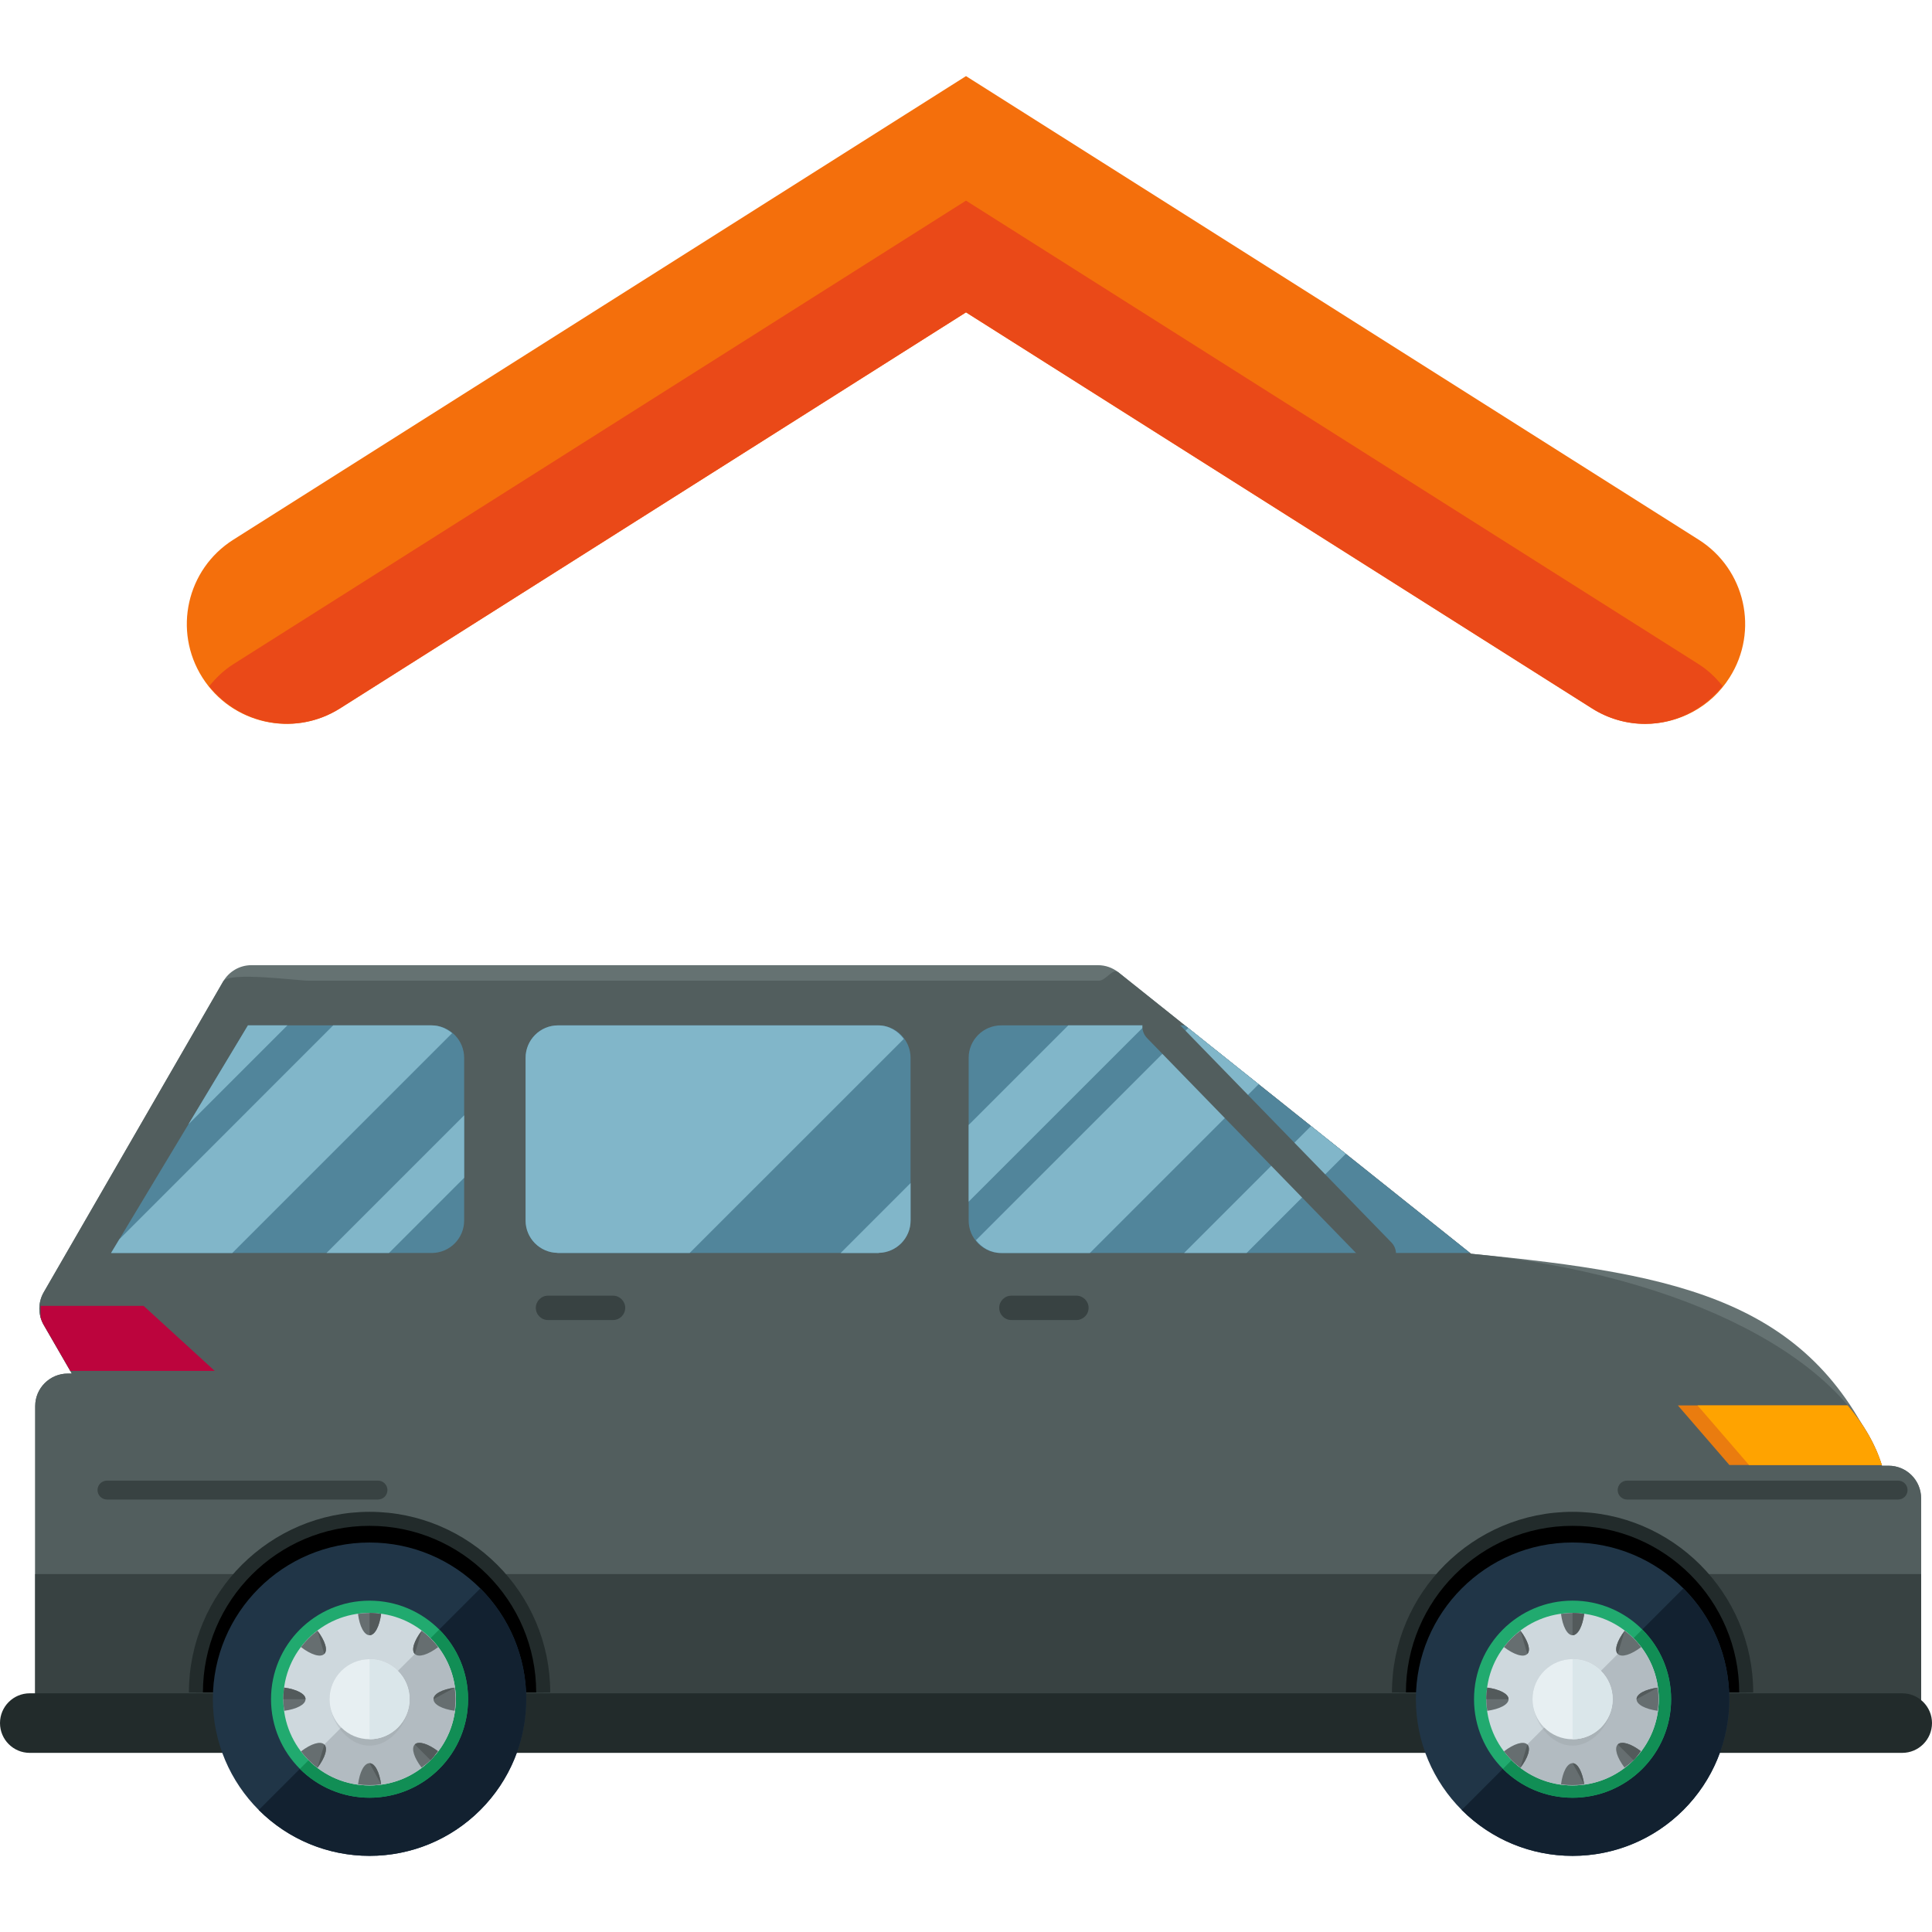 <svg xmlns="http://www.w3.org/2000/svg" xmlns:xlink="http://www.w3.org/1999/xlink" height="100%" width="100%" version="1.1" id="Layer_1" viewBox="0 0 504.123 504.123" xml:space="preserve"> <path style="fill:#F46F0C;" d="M429.3,188.881c-4.758,0-9.578-1.308-13.903-4.049L252.062,81.503L88.726,184.84 c-12.17,7.696-28.247,4.08-35.935-8.074c-7.696-12.17-4.08-28.247,8.082-35.935L252.062,19.858l191.181,120.966 c12.162,7.696,15.785,23.773,8.082,35.935C446.377,184.596,437.941,188.873,429.3,188.881z"></path> <path style="fill:#EA4918;" d="M88.726,184.84L252.062,81.503L415.397,184.84c4.324,2.741,9.137,4.049,13.903,4.049 c7.712-0.016,15.116-3.584,20.181-9.893c-1.757-2.15-3.765-4.12-6.231-5.679L252.062,52.35L60.873,173.316 c-2.481,1.568-4.529,3.568-6.286,5.742C62.779,189.251,77.399,192.008,88.726,184.84z"></path> <path style="fill:#657272;" d="M492.796,382.456h-1.725c-17.715-42.772-51.665-49.955-107.244-55.312L291.808,253.7 c-1.505-1.197-3.371-1.851-5.293-1.851H65.583c-3.017,0-5.813,1.615-7.341,4.238l-46.844,81.132c-1.504,2.623-1.504,5.853,0,8.483 l7.341,12.713h-1.063c-4.679,0-8.491,3.805-8.491,8.483v77.777c0,4.695,3.812,8.483,8.491,8.483h394.524h29.696h50.909 c4.687,0,8.476-3.789,8.476-8.483v-53.728C501.28,386.253,497.483,382.456,492.796,382.456z"></path> <path style="fill:#525E5E;" d="M492.796,382.456h-1.725c-8.428-27.782-51.665-49.955-107.244-55.312L291.808,253.7 c-1.505-1.197-3.19,2.198-5.104,2.198H80.597c-3.033,0-20.834-2.442-22.355,0.181l-46.844,81.132c-1.504,2.623-1.504,5.853,0,8.483 l7.341,12.713h-1.063c-4.679,0-8.491,3.805-8.491,8.483v77.777c0,4.695,3.812,8.483,8.491,8.483h394.524h29.696h50.909 c4.687,0,8.476-3.789,8.476-8.483V390.94C501.28,386.253,497.483,382.456,492.796,382.456z"></path> <path style="fill:#384242;" d="M9.184,410.734v33.942c0,4.695,3.812,8.483,8.491,8.483h394.524h29.696h50.909 c4.687,0,8.476-3.789,8.476-8.483v-33.942L9.184,410.734L9.184,410.734z"></path> <path style="fill:#222B2B;" d="M504.123,449.607c0,4.301-3.489,7.775-7.782,7.775H7.767c-4.293,0-7.767-3.474-7.767-7.775l0,0 c0-4.293,3.474-7.767,7.767-7.767h488.566C500.634,441.84,504.123,445.314,504.123,449.607L504.123,449.607z"></path> <path d="M51.121,441.62c0-25.017,20.291-45.308,45.316-45.308s45.3,20.291,45.3,45.308"></path> <path style="fill:#222B2B;" d="M143.573,441.62h-3.663c0-23.977-19.511-43.481-43.473-43.481c-23.977,0-43.488,19.503-43.488,43.481 h-3.655c0-25.994,21.157-47.135,47.143-47.135C122.423,394.484,143.573,415.634,143.573,441.62z"></path> <circle style="fill:#203547;" cx="96.421" cy="443.376" r="40.881"></circle> <path style="fill:#122130;" d="M125.338,414.468c15.974,15.974,15.974,41.85,0,57.817c-15.967,15.959-41.85,15.959-57.817,0"></path> <circle style="fill:#21AA6F;" cx="96.429" cy="443.376" r="25.71"></circle> <path style="fill:#118E55;" d="M114.601,425.196c10.051,10.043,10.043,26.317,0,36.368c-10.027,10.027-26.293,10.027-36.352,0"></path> <circle style="fill:#CED8DD;" cx="96.429" cy="443.376" r="22.504"></circle> <path style="fill:#B2BBC1;" d="M112.341,427.473c8.791,8.783,8.791,23.04,0,31.823c-8.783,8.791-23.032,8.783-31.823,0"></path> <path style="opacity:0.2;fill:#888F91;enable-background:new ;" d="M106.874,443.376c0,5.774-4.679,12.123-10.445,12.123 c-5.758,0-10.445-6.349-10.445-12.123s4.687-10.437,10.445-10.437C102.203,432.939,106.874,437.602,106.874,443.376z"></path> <circle style="fill:#E7EFF2;" cx="96.429" cy="443.376" r="10.445"></circle> <path style="fill:#DAE6EA;" d="M96.429,432.939c5.766,0,10.445,4.663,10.445,10.437s-4.679,10.453-10.445,10.453"></path> <path style="fill:#666E70;" d="M96.429,420.88c-1.032,0-2.032,0.095-3.017,0.228c0.402,3.23,1.599,5.577,3.017,5.577 c1.402,0,2.591-2.347,3.017-5.577C98.462,420.966,97.461,420.88,96.429,420.88z"></path> <path style="fill:#535A5B;" d="M96.429,426.685c1.402,0,2.591-2.347,3.017-5.577c-0.985-0.142-1.985-0.228-3.017-0.228"></path> <path style="fill:#666E70;" d="M93.428,465.597c1.985,0.276,4.001,0.276,6.018,0c-0.449-3.214-1.615-5.522-3.017-5.522 C95.011,460.075,93.846,462.383,93.428,465.597z"></path> <path style="fill:#535A5B;" d="M99.446,465.597c-0.449-3.214-1.615-5.522-3.017-5.522"></path> <path style="fill:#666E70;" d="M78.533,429.773c2.591,1.993,5.088,2.796,6.081,1.804c1-0.992,0.189-3.489-1.796-6.081 C81.195,426.724,79.77,428.15,78.533,429.773z"></path> <path style="fill:#535A5B;" d="M84.614,431.577c1-0.992,0.189-3.489-1.796-6.081"></path> <path style="fill:#666E70;" d="M114.263,456.932c-2.576-1.938-5.033-2.733-6.026-1.749c-1.008,1-0.205,3.458,1.764,6.034 c0.788-0.614,1.631-1.197,2.339-1.922C113.065,458.571,113.64,457.744,114.263,456.932z"></path> <path style="fill:#535A5B;" d="M112.341,459.296c0.725-0.725,1.3-1.544,1.922-2.363c-2.576-1.938-5.033-2.733-6.026-1.749"></path> <path style="fill:#666E70;" d="M74.153,446.409c3.23-0.441,5.569-1.615,5.569-3.033c0.016-1.394-2.339-2.584-5.569-3.025 c-0.142,0.992-0.228,2.001-0.228,3.025C73.925,444.408,74.012,445.409,74.153,446.409z"></path> <path style="fill:#535A5B;" d="M79.722,443.376c0.016-1.394-2.339-2.584-5.569-3.025c-0.142,0.992-0.228,2.001-0.228,3.025"></path> <path style="fill:#666E70;" d="M113.12,443.376c0,1.41,2.308,2.591,5.506,3.025c0.291-2.016,0.291-4.017,0.016-6.042 C115.428,440.801,113.12,441.982,113.12,443.376z"></path> <path style="fill:#535A5B;" d="M118.642,440.359c-3.214,0.441-5.522,1.623-5.522,3.017"></path> <path style="fill:#666E70;" d="M78.541,456.995c1.229,1.623,2.655,3.048,4.285,4.285c1.985-2.599,2.788-5.089,1.796-6.081 C83.621,454.199,81.148,455.003,78.541,456.995z"></path> <path style="fill:#535A5B;" d="M82.826,461.281c1.985-2.599,2.788-5.089,1.796-6.081"></path> <path style="fill:#666E70;" d="M110.048,425.504c-1.993,2.584-2.812,5.088-1.804,6.073c0.992,0.992,3.482,0.181,6.081-1.796 C113.089,428.15,111.655,426.724,110.048,425.504z"></path> <path style="fill:#535A5B;" d="M110.048,425.504c-1.993,2.584-2.812,5.088-1.804,6.073"></path> <path d="M365.032,441.62c0-25.017,20.275-45.308,45.308-45.308c25.017,0,45.308,20.291,45.308,45.308"></path> <path style="fill:#222B2B;" d="M457.468,441.62h-3.655c0-23.977-19.503-43.481-43.481-43.481c-23.977,0-43.481,19.503-43.481,43.481 h-3.647c0-25.994,21.157-47.135,47.12-47.135C436.334,394.484,457.468,415.634,457.468,441.62z"></path> <circle style="fill:#203547;" cx="410.34" cy="443.376" r="40.889"></circle> <path style="fill:#122130;" d="M439.249,414.468c15.974,15.974,15.974,41.85,0,57.817c-15.982,15.959-41.858,15.959-57.832,0"></path> <circle style="fill:#21AA6F;" cx="410.34" cy="443.376" r="25.718"></circle> <path style="fill:#118E55;" d="M428.505,425.196c10.043,10.043,10.035,26.317,0,36.368c-10.035,10.027-26.309,10.027-36.352,0"></path> <circle style="fill:#CED8DD;" cx="410.333" cy="443.376" r="22.496"></circle> <path style="fill:#B2BBC1;" d="M426.244,427.473c8.783,8.783,8.783,23.04,0,31.823c-8.791,8.791-23.048,8.783-31.839,0"></path> <path style="opacity:0.2;fill:#888F91;enable-background:new ;" d="M420.801,443.376c0,5.774-4.703,12.123-10.468,12.123 c-5.758,0-10.445-6.349-10.445-12.123s4.687-10.437,10.445-10.437C416.098,432.939,420.801,437.602,420.801,443.376z"></path> <circle style="fill:#E7EFF2;" cx="410.34" cy="443.376" r="10.461"></circle> <path style="fill:#DAE6EA;" d="M410.333,432.939c5.766,0,10.468,4.663,10.468,10.437s-4.703,10.453-10.468,10.453"></path> <path style="fill:#666E70;" d="M410.333,420.88c-1.024,0-2.009,0.095-3.017,0.228c0.418,3.23,1.607,5.577,3.017,5.577 s2.607-2.347,3.04-5.577C412.373,420.966,411.38,420.88,410.333,420.88z"></path> <path style="fill:#535A5B;" d="M410.333,426.685c1.41,0,2.607-2.347,3.04-5.577c-1-0.142-1.993-0.228-3.04-0.228"></path> <path style="fill:#666E70;" d="M407.324,465.597c2.001,0.276,4.025,0.276,6.049,0c-0.48-3.214-1.646-5.522-3.04-5.522 C408.923,460.075,407.741,462.383,407.324,465.597z"></path> <path style="fill:#535A5B;" d="M413.373,465.597c-0.48-3.214-1.646-5.522-3.04-5.522"></path> <path style="fill:#666E70;" d="M392.428,429.773c2.615,1.993,5.088,2.796,6.097,1.804c0.992-0.992,0.165-3.489-1.804-6.081 C395.106,426.724,393.681,428.15,392.428,429.773z"></path> <path style="fill:#535A5B;" d="M398.533,431.577c0.992-0.992,0.165-3.489-1.804-6.081"></path> <path style="fill:#666E70;" d="M428.15,456.932c-2.552-1.938-5.018-2.733-6.018-1.749c-0.992,1-0.181,3.458,1.757,6.034 c0.811-0.614,1.631-1.197,2.355-1.922S427.552,457.744,428.15,456.932z"></path> <path style="fill:#535A5B;" d="M426.244,459.296c0.725-0.725,1.308-1.544,1.906-2.363c-2.552-1.938-5.018-2.733-6.018-1.749"></path> <path style="fill:#666E70;" d="M388.064,446.409c3.222-0.441,5.569-1.615,5.569-3.033c0.016-1.394-2.347-2.584-5.569-3.025 c-0.134,0.992-0.228,2.001-0.228,3.025C387.828,444.408,387.931,445.409,388.064,446.409z"></path> <path style="fill:#535A5B;" d="M393.633,443.376c0.016-1.394-2.347-2.584-5.569-3.025c-0.134,0.992-0.228,2.001-0.228,3.025"></path> <path style="fill:#666E70;" d="M427.032,443.376c0,1.41,2.308,2.591,5.506,3.025c0.284-2.016,0.284-4.017,0.016-6.042 C429.34,440.801,427.032,441.982,427.032,443.376z"></path> <path style="fill:#535A5B;" d="M432.553,440.359c-3.214,0.441-5.522,1.623-5.522,3.017"></path> <path style="fill:#666E70;" d="M392.428,456.995c1.245,1.623,2.678,3.048,4.293,4.285c1.977-2.599,2.796-5.089,1.804-6.081 C397.525,454.199,395.043,455.003,392.428,456.995z"></path> <path style="fill:#535A5B;" d="M396.721,461.281c1.977-2.599,2.796-5.089,1.804-6.081"></path> <path style="fill:#666E70;" d="M423.952,425.504c-1.985,2.584-2.804,5.088-1.812,6.073c1,0.992,3.49,0.181,6.089-1.796 C427.008,428.15,425.551,426.724,423.952,425.504z"></path> <path style="fill:#535A5B;" d="M423.952,425.504c-1.985,2.584-2.804,5.088-1.812,6.073"></path> <path style="fill:#EA7C0F;" d="M451.261,382.275h39.771c-1.694-5.427-4.742-10.642-8.925-15.557h-44.292L451.261,382.275z"></path> <path style="fill:#FFA300;" d="M442.951,366.726l13.438,15.557h34.635c-1.694-5.427-4.742-10.642-8.925-15.557H442.951z"></path> <path style="fill:#BC043D;" d="M10.587,343.741c0.197,0.677,0.449,1.331,0.819,1.953l6.94,12.02h37.683l-18.558-16.967H10.587 V343.741z"></path> <g> <path style="fill:#51859B;" d="M261.246,326.947h122.352l-74.413-59.392h-47.939c-4.695,0-8.491,3.797-8.491,8.483v42.425 C252.755,323.151,256.551,326.947,261.246,326.947z"></path> <path style="fill:#51859B;" d="M112.632,326.947H28.979l35.714-59.392h47.939c4.695,0,8.483,3.797,8.483,8.483v42.425 C121.116,323.151,117.327,326.947,112.632,326.947z"></path> <path style="fill:#51859B;" d="M229.124,267.555h-35.541h-12.406h-35.549c-4.679,0-8.476,3.797-8.476,8.483v42.425 c0,4.632,3.71,8.365,8.334,8.452l-0.024,0.031h0.165h83.495h0.165l-0.016-0.031c4.616-0.087,8.326-3.82,8.326-8.452v-42.425 C237.6,271.352,233.811,267.555,229.124,267.555z"></path> </g> <g> <polygon style="fill:#81B6C9;" points="49.16,293.384 74.988,267.555 64.693,267.555 "></polygon> <path style="fill:#81B6C9;" d="M112.632,267.555H86.938L31.13,323.379l-2.15,3.568h31.634l57.36-57.36 C116.492,268.375,114.688,267.555,112.632,267.555z"></path> <polygon style="fill:#81B6C9;" points="121.116,307.326 121.116,291.021 85.189,326.947 101.494,326.947 "></polygon> <path style="fill:#81B6C9;" d="M237.6,318.464v-9.767l-18.243,18.251h9.767h0.165l-0.016-0.031 C233.889,326.829,237.6,323.096,237.6,318.464z"></path> <path style="fill:#81B6C9;" d="M235.827,271.092c-1.552-2.095-3.899-3.537-6.711-3.537h-35.541h-12.406h-35.549 c-4.679,0-8.476,3.797-8.476,8.483v42.425c0,4.632,3.71,8.365,8.334,8.452l-0.024,0.031h0.165h34.336L235.827,271.092z"></path> <path style="fill:#81B6C9;" d="M310.044,268.241l-55.383,55.375c1.56,1.985,3.86,3.332,6.585,3.332h23.142l44.04-44.04 L310.044,268.241z"></path> <polygon style="fill:#81B6C9;" points="351.161,301.064 342.095,293.825 308.972,326.947 325.278,326.947 "></polygon> <polygon style="fill:#81B6C9;" points="298.772,267.555 278.741,267.555 252.755,293.541 252.755,313.557 "></polygon> </g> <g> <path style="fill:#384242;" d="M284.05,341.26c0,1.764-1.434,3.182-3.182,3.182h-16.967c-1.757,0-3.174-1.426-3.174-3.182l0,0 c0-1.757,1.426-3.174,3.174-3.174h16.967C282.616,338.085,284.05,339.511,284.05,341.26L284.05,341.26z"></path> <path style="fill:#384242;" d="M163.139,341.26c0,1.764-1.434,3.182-3.174,3.182H142.99c-1.757,0-3.174-1.426-3.174-3.182l0,0 c0-1.757,1.426-3.174,3.174-3.174h16.975C161.705,338.085,163.139,339.511,163.139,341.26L163.139,341.26z"></path> <path style="fill:#384242;" d="M497.743,388.805c0,1.371-1.103,2.473-2.481,2.473h-70.695c-1.371,0-2.458-1.111-2.458-2.473l0,0 c0-1.363,1.095-2.465,2.458-2.465h70.695C496.648,386.339,497.743,387.45,497.743,388.805L497.743,388.805z"></path> <path style="fill:#384242;" d="M101.092,388.805c0,1.371-1.103,2.473-2.473,2.473h-70.68c-1.386,0-2.489-1.111-2.489-2.473l0,0 c0-1.363,1.111-2.465,2.489-2.465h70.68C99.99,386.339,101.092,387.45,101.092,388.805L101.092,388.805z"></path> </g> <path style="fill:#525E5E;" d="M363.071,324.206c1.623,1.678,1.591,4.387-0.102,6.034l0,0c-1.67,1.631-4.38,1.607-6.026-0.087 l-57.643-59.29c-1.646-1.701-1.615-4.403,0.071-6.042l0,0c1.678-1.638,4.387-1.615,6.034,0.087L363.071,324.206z"></path> </svg>